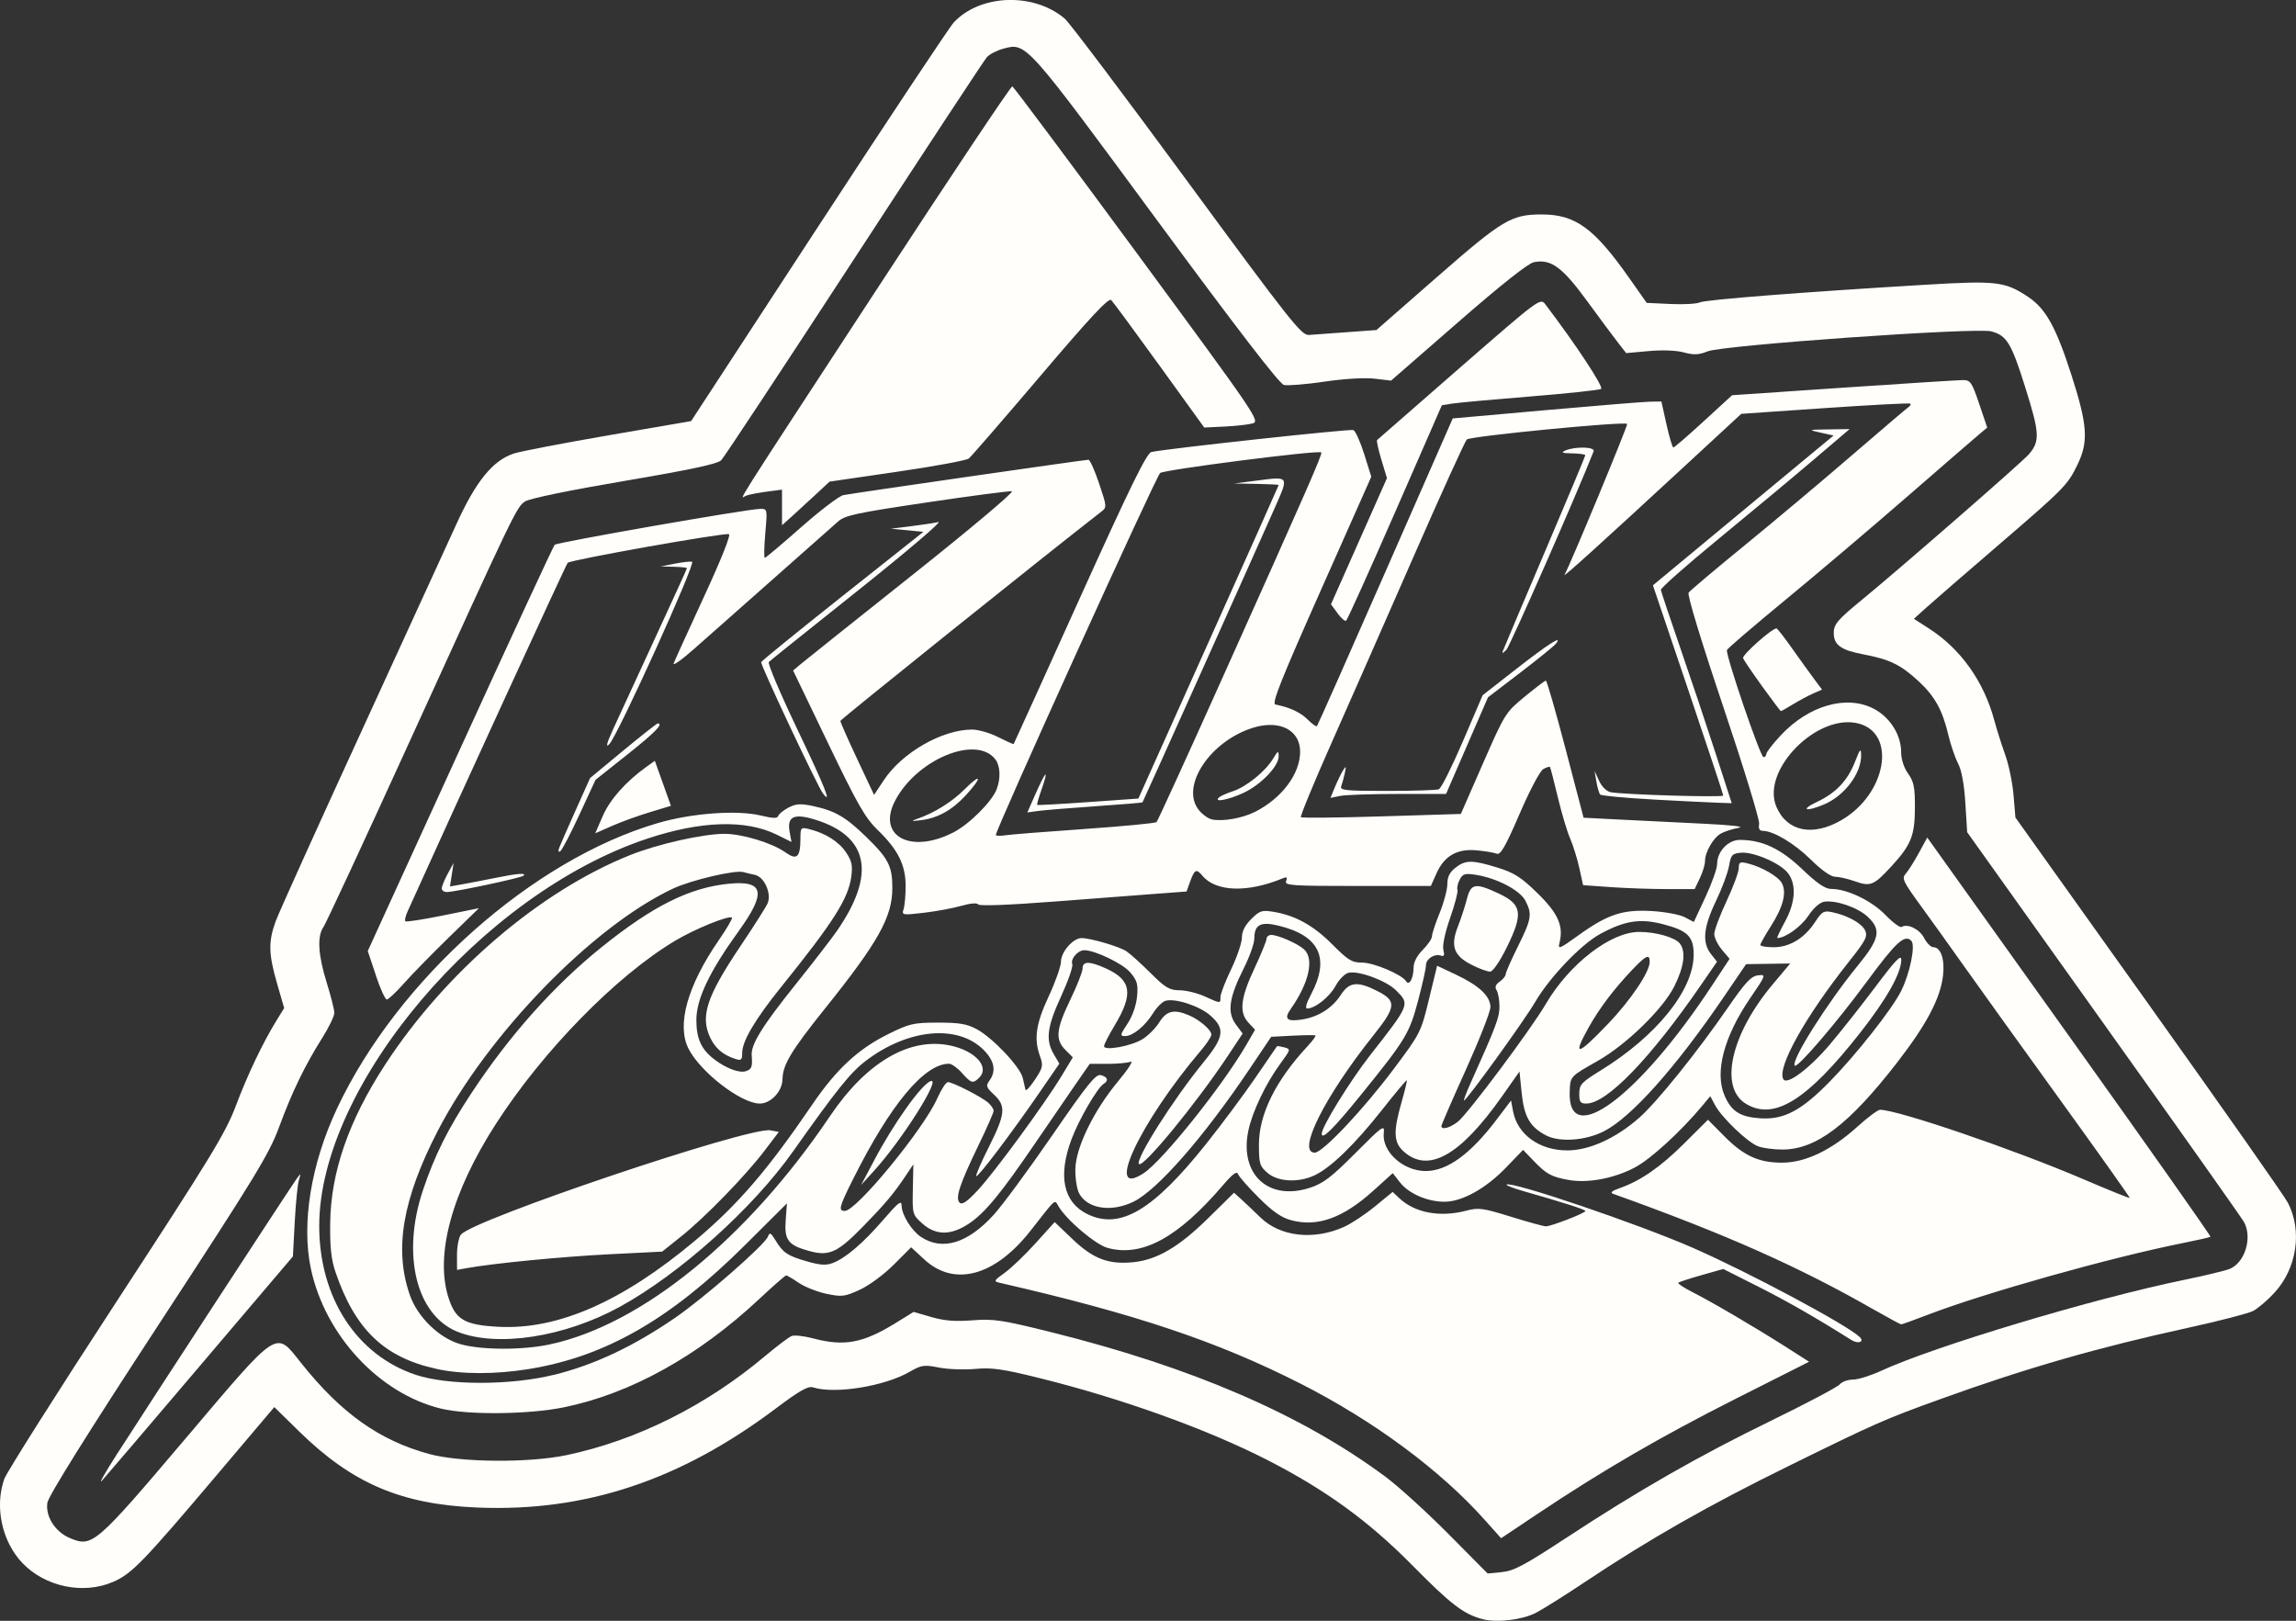 <?xml version="1.0" encoding="UTF-8" standalone="no"?>
<!-- Created with Inkscape (http://www.inkscape.org/) -->

<svg
   width="63.399mm"
   height="44.754mm"
   viewBox="0 0 63.399 44.754"
   version="1.1"
   id="svg5"
   inkscape:version="1.1 (c68e22c387, 2021-05-23)"
   sodipodi:docname="logo_white.svg"
   inkscape:export-filename="C:\Users\marie\nextCloud_ssc\smartERP_kikcarrier\website_kik\public_html\img\logo_white.png"
   inkscape:export-xdpi="192"
   inkscape:export-ydpi="192"
   xmlns:inkscape="http://www.inkscape.org/namespaces/inkscape"
   xmlns:sodipodi="http://sodipodi.sourceforge.net/DTD/sodipodi-0.dtd"
   xmlns="http://www.w3.org/2000/svg"
   xmlns:svg="http://www.w3.org/2000/svg">
  <rect x="0" y="0" width="63.399" height="44.754" fill="#333333" stroke="none"/>
  <sodipodi:namedview
     id="namedview7"
     pagecolor="#505050"
     bordercolor="#eeeeee"
     borderopacity="1"
     inkscape:pageshadow="0"
     inkscape:pageopacity="0"
     inkscape:pagecheckerboard="0"
     inkscape:document-units="mm"
     showgrid="false"
     fit-margin-top="0"
     fit-margin-left="0"
     fit-margin-right="0"
     fit-margin-bottom="0"
     inkscape:zoom="4.1232245"
     inkscape:cx="117.74765"
     inkscape:cy="84.521228"
     inkscape:window-width="1920"
     inkscape:window-height="1009"
     inkscape:window-x="1912"
     inkscape:window-y="-8"
     inkscape:window-maximized="1"
     inkscape:current-layer="layer1" />
  <defs
     id="defs2" />
  <g
     inkscape:label="matriciel"
     inkscape:groupmode="layer"
     id="layer1"
     style="display:inline"
     transform="translate(-73.52,-8.794)">
    <g
       id="g38747"
       style="fill:#fffefb;fill-opacity:1">
      <path
         style="display:inline;fill:#fffefb;fill-opacity:1;stroke-width:1"
         d="m 114.46,53.503 c -0.526,-0.138 -0.874,-0.405 -1.946,-1.491 -1.202,-1.218 -2.391,-2.081 -4.001,-2.905 -1.668,-0.853 -4.027,-1.701 -6.302,-2.264 -1.009,-0.25 -1.306,-0.292 -1.764,-0.25 -0.303,0.028 -0.754,0.011 -1.002,-0.038 -0.412,-0.08 -0.483,-0.07 -0.804,0.116 -0.696,0.403 -2.067,0.624 -2.675,0.431 -0.133,-0.042 -0.374,0.095 -1.011,0.574 -2.648,1.995 -5.278,2.869 -8.254,2.745 -2.106,-0.088 -3.456,-0.665 -4.926,-2.107 l -0.681,-0.667 -1.521,1.797 c -2.115,2.5 -2.413,2.807 -2.936,3.032 -0.82,0.353 -1.869,0.134 -2.496,-0.521 -0.568,-0.594 -0.776,-1.553 -0.502,-2.325 0.064,-0.18 1.457,-2.381 3.095,-4.89 2.618,-4.009 3.018,-4.666 3.301,-5.419 0.322,-0.856 0.751,-1.754 1.131,-2.366 l 0.201,-0.325 -0.197,-0.68 c -0.235,-0.812 -0.243,-1.156 -0.037,-1.719 0.085,-0.233 1.134,-2.557 2.332,-5.165 1.197,-2.608 2.393,-5.218 2.658,-5.8 0.535,-1.179 1.005,-1.757 1.582,-1.948 0.181,-0.06 1.357,-0.286 2.614,-0.503 l 2.285,-0.394 3.519,-5.388 c 1.936,-2.963 3.614,-5.491 3.731,-5.616 0.728,-0.786 2.21,-0.838 3.068,-0.107 0.127,0.108 1.645,2.121 3.372,4.473 2.856,3.887 3.162,4.274 3.367,4.26 0.124,-0.009 0.595,-0.043 1.046,-0.076 l 0.82,-0.06 1.677,-1.467 c 1.811,-1.584 2.049,-1.726 2.899,-1.724 0.918,0.002 1.435,0.378 2.4,1.749 l 0.487,0.692 0.655,0.031 c 0.36,0.017 0.727,-0.003 0.814,-0.045 0.157,-0.074 2.856,-0.285 6.254,-0.488 1.934,-0.115 2.167,-0.088 2.801,0.331 0.493,0.326 0.776,0.834 1.203,2.16 0.444,1.378 0.476,1.837 0.173,2.468 -0.275,0.572 -0.363,0.662 -2.208,2.248 -0.885,0.761 -1.768,1.526 -1.962,1.701 l -0.353,0.318 0.416,0.267 c 0.876,0.562 1.516,1.461 1.805,2.536 0.069,0.256 0.205,0.685 0.302,0.954 0.097,0.268 0.2,0.767 0.229,1.109 l 0.052,0.621 3.678,5.157 c 2.023,2.836 3.754,5.302 3.846,5.48 0.403,0.778 0.248,1.812 -0.371,2.484 -0.193,0.21 -0.459,0.437 -0.592,0.505 -0.132,0.068 -0.934,0.276 -1.782,0.461 -2.502,0.547 -4.474,1.114 -6.834,1.966 -1.563,0.564 -1.789,0.664 -4.191,1.845 -2.246,1.104 -3.874,2.032 -5.657,3.222 -0.55,0.367 -1.155,0.747 -1.344,0.843 -0.38,0.194 -1.072,0.275 -1.466,0.172 z m 2.286,-2.23 c 1.994,-1.312 3.673,-2.273 5.68,-3.251 0.982,-0.479 1.834,-0.929 1.894,-1.002 0.06,-0.072 0.224,-0.132 0.364,-0.132 0.14,0 0.488,-0.108 0.773,-0.24 1.463,-0.676 5.839,-1.991 8.35,-2.509 0.582,-0.12 1.156,-0.257 1.275,-0.305 0.423,-0.169 0.638,-0.854 0.404,-1.292 -0.054,-0.102 -1.797,-2.566 -3.873,-5.477 l -3.774,-5.292 -0.05,-0.804 c -0.033,-0.526 -0.103,-0.906 -0.203,-1.098 -0.084,-0.162 -0.204,-0.515 -0.268,-0.786 -0.158,-0.678 -0.375,-1.069 -0.818,-1.478 -0.499,-0.46 -0.796,-0.605 -1.522,-0.743 -0.627,-0.119 -0.823,-0.261 -0.823,-0.594 0,-0.237 0.107,-0.364 0.762,-0.901 1.081,-0.887 4.448,-3.821 4.628,-4.033 0.308,-0.362 0.296,-0.581 -0.102,-1.846 -0.384,-1.223 -0.51,-1.431 -0.937,-1.546 -0.417,-0.113 -7.4,0.379 -7.834,0.552 -0.245,0.098 -0.38,0.104 -0.657,0.029 -0.21,-0.057 -0.595,-0.071 -0.97,-0.037 l -0.622,0.056 -0.223,-0.286 c -0.123,-0.157 -0.51,-0.679 -0.861,-1.159 -0.682,-0.933 -0.993,-1.159 -1.464,-1.065 -0.16,0.032 -0.904,0.621 -2.096,1.66 l -1.848,1.61 -0.458,-0.054 c -0.272,-0.032 -0.834,0.001 -1.387,0.083 -0.511,0.075 -1.013,0.115 -1.115,0.09 -0.124,-0.031 -1.298,-1.557 -3.523,-4.577 -3.616,-4.91 -3.589,-4.879 -4.223,-4.708 -0.179,0.048 -0.385,0.155 -0.456,0.236 -0.072,0.082 -1.72,2.587 -3.662,5.567 -1.943,2.98 -3.595,5.483 -3.672,5.561 -0.101,0.102 -0.846,0.262 -2.674,0.572 -1.514,0.257 -2.617,0.484 -2.74,0.565 -0.237,0.156 -0.256,0.194 -3.248,6.756 -1.208,2.649 -2.252,4.896 -2.32,4.993 -0.18,0.257 -0.151,0.768 0.087,1.535 0.116,0.373 0.211,0.749 0.212,0.838 6.78e-4,0.088 -0.146,0.393 -0.326,0.679 -0.483,0.764 -0.845,1.512 -1.195,2.463 -0.277,0.754 -0.643,1.354 -3.336,5.475 -1.968,3.011 -3.039,4.727 -3.067,4.911 -0.057,0.379 0.215,0.804 0.624,0.976 0.616,0.259 0.705,0.182 3.17,-2.725 2.64,-3.113 2.49,-3.015 3.221,-2.1 1.103,1.381 2.152,2.126 3.522,2.501 0.863,0.237 2.766,0.252 3.808,0.031 1.935,-0.41 3.846,-1.365 5.474,-2.735 0.326,-0.274 0.656,-0.523 0.733,-0.553 0.077,-0.03 0.344,2.54e-4 0.593,0.066 0.858,0.228 1.376,0.132 2.277,-0.424 l 0.497,-0.307 0.487,0.141 c 0.359,0.104 0.657,0.128 1.139,0.091 0.584,-0.045 0.81,-0.011 2.162,0.325 3.899,0.968 6.925,2.276 9.237,3.991 0.361,0.268 1.144,0.979 1.741,1.581 l 1.085,1.094 0.396,-0.039 c 0.328,-0.033 0.629,-0.193 1.751,-0.931 z"
         id="path14999"
         sodipodi:nodetypes="ssssssssssscssssssscsssssscsssscscssscscsssssscsssccsssssssssssssssssscsccccsssssssssscsssscssssssssssssscssssssssssscscssssscsss" />
      <path
         style="display:inline;fill:#fffefb;fill-opacity:1;stroke-width:1"
         d="m 114.532,50.779 c -1.226,-1.382 -3.083,-2.757 -5.11,-3.784 -2.301,-1.166 -4.544,-1.918 -8.284,-2.777 -0.19,-0.044 -0.184,-0.056 0.13,-0.283 0.181,-0.131 0.564,-0.498 0.851,-0.817 l 0.523,-0.579 0.498,0.475 c 0.568,0.542 0.994,0.702 1.678,0.632 0.653,-0.067 1.257,-0.422 2.059,-1.211 l 0.718,-0.707 0.208,0.189 c 0.115,0.104 0.348,0.325 0.518,0.491 0.546,0.534 1.468,0.64 2.308,0.265 0.198,-0.088 0.582,-0.342 0.853,-0.564 l 0.493,-0.403 0.186,0.175 c 0.432,0.406 1.13,0.534 1.857,0.34 0.326,-0.087 0.451,-0.07 1.221,0.169 0.472,0.147 0.907,0.266 0.968,0.266 0.144,0 1.091,-0.367 1.09,-0.423 -7.7e-4,-0.04 -0.563,-0.221 -1.72,-0.552 -0.271,-0.078 -0.477,-0.158 -0.457,-0.177 0.111,-0.111 3.637,1.085 5.141,1.744 1.54,0.674 4.257,2.126 4.609,2.463 0.143,0.137 -0.04,0.202 -0.231,0.082 -0.97,-0.611 -1.798,-1.085 -2.591,-1.484 l -0.944,-0.475 -0.601,0.17 c -0.331,0.094 -0.619,0.188 -0.641,0.21 -0.022,0.022 0.154,0.138 0.39,0.258 0.543,0.275 1.718,0.964 2.568,1.506 l 0.654,0.417 -2.051,1.035 c -2.059,1.04 -3.67,1.977 -5.48,3.187 l -0.974,0.651 z M 76.766,48.921 c 0.918,-1.432 4.801,-7.38 4.945,-7.578 0.119,-0.162 0.122,-0.161 0.061,0.042 -0.035,0.116 -0.086,0.637 -0.114,1.157 l -0.05,0.945 -2.54,2.989 c -1.397,1.644 -2.627,3.086 -2.733,3.203 -0.106,0.118 0.088,-0.224 0.431,-0.76 z m 8.93,-1.232 c -1.703,-0.413 -3.198,-2.02 -3.591,-3.859 -0.267,-1.25 0.003,-2.905 0.723,-4.433 1.675,-3.556 5.394,-6.864 8.856,-7.876 0.937,-0.274 2.186,-0.366 2.84,-0.209 0.343,0.082 0.462,0.085 0.486,0.01 0.018,-0.054 0.147,-0.158 0.286,-0.23 0.206,-0.107 0.331,-0.114 0.674,-0.041 0.604,0.129 0.898,0.299 1.456,0.84 0.625,0.605 0.735,0.819 0.734,1.426 -0.001,0.798 -0.39,1.493 -1.861,3.327 -0.93,1.16 -1.166,1.552 -1.172,1.947 -0.005,0.338 -0.324,0.679 -0.633,0.675 -0.514,-0.005 -1.634,-0.869 -1.962,-1.514 -0.334,-0.656 -0.032,-1.737 0.838,-3.001 0.22,-0.319 0.382,-0.597 0.361,-0.618 -0.075,-0.075 -1.027,0.312 -1.574,0.64 -1.627,0.975 -3.639,3.03 -4.94,5.048 -1.234,1.913 -1.702,3.658 -1.3,4.846 0.193,0.572 0.448,0.714 1.364,0.763 1.641,0.088 3.424,-0.694 5.44,-2.386 1.172,-0.984 1.994,-1.938 3.231,-3.755 0.662,-0.972 1.266,-1.532 2.094,-1.941 0.589,-0.291 0.698,-0.316 1.372,-0.317 0.586,-7.62e-4 0.799,0.035 1.07,0.18 0.443,0.237 1.206,1.046 1.274,1.351 0.029,0.132 0.062,0.278 0.074,0.324 0.011,0.046 0.129,-0.08 0.262,-0.281 0.218,-0.329 0.232,-0.391 0.141,-0.64 -0.176,-0.488 -0.117,-0.899 0.239,-1.661 0.185,-0.396 0.337,-0.826 0.338,-0.956 0.001,-0.269 0.336,-0.653 0.569,-0.651 0.253,0.002 1.039,0.232 1.237,0.363 0.102,0.067 0.401,0.337 0.665,0.599 0.414,0.412 0.524,0.477 0.804,0.479 0.179,10e-4 0.491,0.077 0.694,0.169 0.448,0.203 0.435,0.203 0.435,0.017 0,-0.083 0.133,-0.429 0.296,-0.769 0.163,-0.34 0.296,-0.732 0.296,-0.872 0,-0.17 0.085,-0.339 0.258,-0.511 0.231,-0.231 0.294,-0.252 0.605,-0.202 0.604,0.097 1.111,0.376 1.63,0.898 0.441,0.443 0.544,0.506 0.828,0.506 0.321,0 1.099,0.33 1.213,0.515 0.085,0.138 0.204,-0.078 0.206,-0.374 8.5e-4,-0.152 0.094,-0.332 0.255,-0.493 0.14,-0.14 0.254,-0.309 0.254,-0.376 0,-0.067 0.095,-0.357 0.212,-0.643 0.116,-0.287 0.212,-0.645 0.212,-0.797 0,-0.197 0.064,-0.326 0.223,-0.451 0.278,-0.219 0.463,-0.22 1.162,-0.004 0.462,0.143 0.649,0.262 1.103,0.705 0.569,0.555 0.725,0.905 0.61,1.366 -0.049,0.196 -0.01,0.181 0.52,-0.2 0.809,-0.582 1.223,-0.719 2.032,-0.671 0.362,0.021 0.77,0.098 0.907,0.17 l 0.249,0.131 0.321,-0.688 c 0.177,-0.379 0.322,-0.788 0.322,-0.91 0.001,-0.347 0.303,-0.668 0.627,-0.668 0.616,0 1.124,0.238 1.72,0.806 0.417,0.398 0.638,0.548 0.805,0.548 0.439,4.23e-4 1.114,0.324 1.495,0.717 0.203,0.21 0.405,0.359 0.449,0.332 0.164,-0.101 0.495,0.062 0.621,0.307 0.072,0.139 0.186,0.253 0.253,0.253 0.207,0 0.321,0.335 0.268,0.787 -0.074,0.627 -0.455,1.348 -1.26,2.388 -1.333,1.721 -2.239,2.41 -3.171,2.412 -0.241,4.23e-4 -0.546,-0.04 -0.677,-0.09 -0.29,-0.11 -1.001,-0.79 -1.185,-1.133 l -0.134,-0.25 -0.208,0.25 c -0.597,0.718 -1.427,1.479 -1.869,1.715 -0.577,0.308 -1.312,0.445 -1.845,0.346 -0.475,-0.089 -0.602,-0.159 -0.959,-0.53 l -0.288,-0.299 -0.474,0.492 c -0.555,0.576 -1.211,0.94 -1.697,0.94 -0.469,0 -0.985,-0.224 -1.226,-0.532 l -0.202,-0.258 -0.529,0.479 c -0.842,0.762 -1.549,1.017 -2.277,0.821 -0.269,-0.072 -0.513,-0.242 -0.893,-0.622 -0.288,-0.287 -0.545,-0.579 -0.571,-0.649 -0.035,-0.093 -0.145,-0.013 -0.41,0.296 -1.248,1.459 -2.236,1.998 -3.19,1.741 -0.333,-0.09 -1.129,-0.762 -1.359,-1.149 -0.115,-0.194 -0.045,-0.255 -0.773,0.674 -0.984,1.254 -2.103,1.557 -2.93,0.795 L 98.679,43.235 98.196,43.718 c -0.27,0.27 -0.682,0.574 -0.936,0.69 -0.416,0.19 -0.492,0.2 -0.915,0.112 -0.254,-0.053 -0.599,-0.189 -0.766,-0.302 -0.167,-0.114 -0.325,-0.207 -0.351,-0.207 -0.026,0 -0.363,0.296 -0.749,0.657 -1.684,1.575 -3.553,2.611 -5.391,2.986 -0.971,0.198 -2.648,0.216 -3.392,0.035 z m 3.114,-0.93 c 1.121,-0.279 2.184,-0.778 3.341,-1.57 0.807,-0.552 2.484,-2.018 2.573,-2.248 0.049,-0.128 0.078,-0.114 0.209,0.1 0.213,0.35 0.327,0.426 0.866,0.582 0.362,0.105 0.531,0.116 0.711,0.048 0.359,-0.136 0.849,-0.555 1.404,-1.2 0.408,-0.474 0.501,-0.546 0.502,-0.39 4.24e-4,0.252 0.276,0.698 0.537,0.869 0.592,0.388 1.286,0.177 2.004,-0.61 0.237,-0.259 0.962,-1.243 1.612,-2.187 0.987,-1.434 1.209,-1.709 1.35,-1.672 0.186,0.049 0.22,0.153 0.077,0.24 -0.175,0.108 -0.682,0.981 -0.887,1.526 -0.383,1.019 -0.228,1.75 0.442,2.074 0.898,0.435 1.81,-0.105 3.271,-1.938 0.434,-0.544 1.049,-1.37 1.367,-1.836 0.318,-0.466 0.584,-0.855 0.592,-0.864 0.007,-0.01 0.098,0.004 0.2,0.031 0.184,0.048 0.182,0.055 -0.101,0.441 -0.41,0.559 -0.78,1.335 -0.89,1.861 -0.251,1.206 0.557,1.951 1.705,1.574 0.366,-0.12 0.59,-0.292 1.255,-0.96 0.742,-0.745 0.807,-0.792 0.78,-0.559 -0.061,0.517 0.53,1.058 1.157,1.058 0.594,0 1.233,-0.464 1.956,-1.418 l 0.401,-0.529 0.055,0.294 c 0.122,0.65 0.737,1.09 1.515,1.083 0.602,-0.005 1.329,-0.338 1.968,-0.9 0.493,-0.434 1.59,-1.797 2.452,-3.045 0.481,-0.697 0.639,-0.866 0.827,-0.888 0.232,-0.027 0.231,-0.023 -0.221,0.64 -0.717,1.053 -0.975,2.031 -0.704,2.67 0.186,0.439 0.426,0.597 0.973,0.636 0.662,0.048 1.144,-0.204 1.934,-1.011 0.734,-0.749 1.724,-2.005 1.97,-2.498 0.247,-0.495 0.405,-1.27 0.283,-1.392 -0.185,-0.185 -0.42,0.032 -1.241,1.146 -0.826,1.121 -1.903,2.376 -1.976,2.303 -0.121,-0.121 0.885,-1.718 1.74,-2.764 0.607,-0.743 0.657,-0.989 0.27,-1.351 -0.269,-0.252 -0.871,-0.46 -1.195,-0.413 -0.124,0.018 -0.294,0.169 -0.448,0.398 -0.201,0.299 -0.629,0.605 -0.849,0.605 -0.021,0 0.073,-0.2 0.207,-0.445 0.296,-0.536 0.326,-1.042 0.082,-1.353 -0.215,-0.273 -0.955,-0.591 -1.298,-0.557 -0.239,0.023 -0.273,0.061 -0.325,0.365 -0.032,0.186 -0.195,0.623 -0.362,0.971 -0.346,0.72 -0.386,1.145 -0.137,1.461 l 0.167,0.212 -0.43,0.625 c -1.409,2.047 -2.611,3.292 -3.179,3.292 -0.164,0 -0.195,-0.044 -0.194,-0.275 6.8e-4,-0.249 0.057,-0.31 0.59,-0.639 1.539,-0.949 2.553,-2.203 2.568,-3.173 0.008,-0.523 -0.158,-0.69 -0.862,-0.87 -0.624,-0.159 -1.046,-0.092 -1.724,0.277 -0.523,0.285 -1.394,1.197 -1.789,1.874 -0.299,0.513 -1.894,2.721 -1.966,2.721 -0.019,0 0.064,-0.219 0.185,-0.487 0.708,-1.578 0.795,-1.809 0.794,-2.109 -6.8e-4,-0.179 -0.036,-0.38 -0.079,-0.448 -0.055,-0.087 -0.029,-0.157 0.086,-0.238 0.09,-0.063 0.164,-0.154 0.164,-0.202 0,-0.048 0.152,-0.395 0.339,-0.771 0.377,-0.76 0.398,-0.89 0.206,-1.261 -0.149,-0.289 -0.785,-0.622 -1.362,-0.714 -0.305,-0.048 -0.365,-0.032 -0.45,0.128 -0.054,0.101 -0.083,0.229 -0.064,0.285 0.019,0.056 -0.072,0.406 -0.203,0.778 -0.142,0.407 -0.216,0.758 -0.186,0.879 0.037,0.15 0.02,0.191 -0.067,0.16 -0.178,-0.063 -0.414,0.09 -0.414,0.269 0,0.087 -0.099,0.531 -0.22,0.986 -0.238,0.895 -0.343,1.068 -1.563,2.575 -0.772,0.953 -1.095,1.274 -1.095,1.087 0,-0.19 0.785,-1.462 1.338,-2.168 1.102,-1.407 1.1,-1.404 0.714,-1.79 -0.269,-0.269 -1.041,-0.553 -1.315,-0.484 -0.103,0.026 -0.262,0.188 -0.355,0.361 -0.162,0.302 -0.565,0.624 -0.781,0.624 -0.066,1.69e-4 -0.029,-0.139 0.104,-0.389 0.532,-1.001 0.234,-1.627 -0.905,-1.9 -0.489,-0.117 -0.661,-0.025 -0.661,0.355 0,0.135 -0.132,0.509 -0.294,0.83 -0.405,0.803 -0.462,1.21 -0.218,1.541 l 0.189,0.255 -0.402,0.607 c -0.865,1.307 -2.346,3.11 -2.46,2.996 -0.114,-0.114 0.953,-1.798 1.776,-2.802 0.575,-0.702 0.61,-0.935 0.193,-1.301 -0.302,-0.265 -0.981,-0.485 -1.243,-0.402 -0.086,0.027 -0.238,0.181 -0.337,0.34 -0.219,0.354 -0.559,0.632 -0.773,0.632 -0.145,0 -0.139,-0.031 0.066,-0.341 0.136,-0.205 0.241,-0.502 0.264,-0.745 0.033,-0.345 0.006,-0.443 -0.185,-0.67 -0.205,-0.244 -0.973,-0.615 -1.273,-0.615 -0.174,0 -0.384,0.241 -0.33,0.38 0.026,0.067 -0.113,0.468 -0.308,0.892 -0.389,0.844 -0.434,1.206 -0.202,1.6 l 0.153,0.26 -0.539,0.784 c -0.778,1.131 -1.711,2.365 -1.755,2.321 -0.021,-0.021 0.136,-0.384 0.349,-0.807 0.455,-0.905 0.477,-1.128 0.142,-1.441 -0.218,-0.204 -0.232,-0.246 -0.127,-0.389 0.193,-0.264 0.138,-0.548 -0.163,-0.849 -0.71,-0.71 -2.074,-0.586 -3.241,0.295 -0.427,0.322 -0.809,0.797 -2.021,2.512 -1.111,1.572 -3.116,3.371 -4.775,4.285 -1.528,0.841 -3.396,1.129 -4.488,0.692 -1.14,-0.456 -1.55,-2.132 -0.955,-3.907 0.323,-0.963 0.692,-1.703 1.345,-2.691 1.052,-1.594 2.275,-2.965 3.593,-4.025 1.416,-1.139 2.434,-1.645 3.519,-1.749 0.962,-0.092 1.03,0.244 0.265,1.304 -0.814,1.127 -1.173,1.882 -1.172,2.464 5.93e-4,0.518 0.139,0.815 0.509,1.093 0.32,0.241 0.677,0.373 0.855,0.317 0.164,-0.052 0.189,-0.118 0.164,-0.435 -0.024,-0.304 0.286,-0.805 1.214,-1.964 0.486,-0.606 1.002,-1.275 1.148,-1.487 1.074,-1.56 0.868,-2.601 -0.605,-3.059 -0.594,-0.185 -0.79,-0.089 -0.708,0.347 l 0.05,0.268 -0.404,-0.2 c -0.854,-0.423 -2.093,-0.386 -3.578,0.108 -4.57,1.518 -9.055,6.809 -9.059,10.688 -0.002,1.98 1.029,3.572 2.665,4.117 0.889,0.296 2.624,0.295 3.817,-0.001 z m 8.848,-5.924 c 0.54,-1.023 1.3,-2.089 1.558,-2.189 0.316,-0.121 -0.791,1.633 -1.569,2.485 l -0.348,0.381 z m 27.638,4.14 c -2.09,-1.199 -4.113,-2.099 -7.239,-3.219 -0.083,-0.03 -0.019,-0.083 0.183,-0.153 0.577,-0.201 1.128,-0.582 1.786,-1.237 l 0.656,-0.653 0.448,0.452 c 0.544,0.549 0.958,0.737 1.611,0.733 0.637,-0.004 1.353,-0.348 2.063,-0.99 0.285,-0.258 0.568,-0.47 0.629,-0.47 0.488,0 3.699,1.096 5.613,1.916 0.694,0.297 1.271,0.531 1.282,0.519 0.011,-0.012 -0.875,-1.26 -1.969,-2.773 -1.093,-1.513 -2.271,-3.152 -2.616,-3.641 -0.346,-0.489 -0.876,-1.229 -1.178,-1.644 -0.496,-0.68 -0.538,-0.768 -0.424,-0.894 0.07,-0.077 0.232,-0.333 0.361,-0.57 l 0.235,-0.43 3.926,5.497 c 2.159,3.023 3.911,5.51 3.894,5.526 -0.018,0.016 -0.356,0.093 -0.752,0.172 -1.996,0.398 -5.492,1.381 -7.071,1.989 -0.37,0.142 -0.692,0.258 -0.716,0.258 -0.024,-3.38e-4 -0.349,-0.176 -0.722,-0.389 z M 86.139,43.443 c 0,-0.229 0.048,-0.479 0.106,-0.556 0.311,-0.41 7.973,-2.992 8.549,-2.882 l 0.231,0.044 -0.395,0.52 c -0.529,0.695 -1.636,1.834 -2.293,2.359 l -0.533,0.426 -1.456,0.073 c -1.314,0.066 -3.212,0.251 -3.933,0.382 l -0.275,0.05 z m -2.241,-7.721 -0.223,-0.668 2.548,-5.576 c 1.401,-3.067 2.577,-5.605 2.613,-5.641 0.069,-0.069 5.336,-0.99 5.674,-0.992 0.2,-0.001 0.201,0.003 0.142,0.676 -0.033,0.373 -0.039,0.677 -0.014,0.677 0.025,0 0.475,-0.38 1.001,-0.844 0.526,-0.464 1.051,-0.864 1.167,-0.888 0.252,-0.052 6.665,-0.977 6.77,-0.977 0.04,0 0.172,0.295 0.293,0.655 0.217,0.646 0.218,0.657 0.055,0.783 -1.474,1.143 -7.196,5.731 -7.199,5.773 -0.002,0.031 0.206,0.504 0.463,1.05 l 0.467,0.993 0.269,-0.406 c 0.505,-0.763 1.614,-1.398 2.439,-1.398 0.17,0 0.495,0.094 0.721,0.209 0.227,0.115 0.419,0.201 0.426,0.191 0.008,-0.01 0.829,-1.82 1.824,-4.022 1.401,-3.099 1.849,-4.012 1.98,-4.042 0.387,-0.089 5.481,-0.643 5.576,-0.606 0.057,0.022 0.191,0.321 0.299,0.664 l 0.196,0.624 -1.392,3.132 c -1.102,2.478 -1.364,3.137 -1.257,3.158 0.396,0.078 0.694,0.216 0.891,0.414 0.121,0.121 0.237,0.204 0.257,0.184 0.02,-0.02 0.872,-1.94 1.893,-4.267 l 1.857,-4.23 2.572,-0.229 c 1.414,-0.126 2.711,-0.231 2.881,-0.234 l 0.309,-0.004 0.141,0.635 c 0.078,0.349 0.163,0.635 0.189,0.635 0.026,0 0.402,-0.325 0.835,-0.722 l 0.787,-0.722 3.075,-0.209 c 1.692,-0.115 3.177,-0.209 3.301,-0.209 0.205,-8.4e-5 0.245,0.058 0.447,0.656 l 0.222,0.656 -0.203,0.169 c -0.112,0.093 -1.012,0.873 -2.001,1.732 -0.989,0.86 -2.508,2.148 -3.376,2.862 -0.868,0.715 -1.592,1.335 -1.607,1.379 -0.044,0.125 0.922,2.958 1.009,2.958 0.043,0 0.078,-0.04 0.078,-0.088 0,-0.049 0.18,-0.281 0.4,-0.516 0.771,-0.824 1.812,-1.123 2.562,-0.735 0.451,0.233 0.759,0.718 0.761,1.2 8.6e-4,0.2 0.075,0.428 0.192,0.593 0.16,0.224 0.19,0.376 0.188,0.944 -0.002,0.771 -0.105,1.026 -0.656,1.624 -0.478,0.519 -0.572,0.557 -0.996,0.407 -0.196,-0.069 -0.443,-0.126 -0.549,-0.126 -0.119,0 -0.374,-0.179 -0.671,-0.472 -0.455,-0.448 -1.029,-0.792 -1.327,-0.796 -0.095,-0.001 -0.126,-0.06 -0.102,-0.192 0.019,-0.105 -0.428,-1.562 -0.992,-3.239 -0.612,-1.818 -0.998,-3.088 -0.956,-3.147 0.038,-0.054 0.737,-0.643 1.552,-1.309 0.815,-0.666 2.146,-1.783 2.958,-2.484 0.812,-0.7 1.516,-1.3 1.564,-1.332 0.048,-0.032 0.07,-0.075 0.048,-0.094 -0.022,-0.02 -1.081,0.036 -2.354,0.123 l -2.314,0.159 -1.581,1.461 c -2.285,2.112 -3.355,3.08 -3.299,2.983 0.149,-0.255 1.759,-4.136 1.729,-4.166 -0.076,-0.076 -4.332,0.338 -4.426,0.43 -0.054,0.053 -0.706,1.486 -1.45,3.186 -0.744,1.7 -1.763,4.015 -2.265,5.144 -0.502,1.13 -0.892,2.074 -0.867,2.099 0.025,0.025 1.029,0.015 2.231,-0.022 l 2.185,-0.067 0.612,-1.397 c 0.6,-1.37 0.622,-1.406 1.148,-1.839 0.295,-0.243 0.559,-0.443 0.587,-0.445 0.028,-0.001 0.273,0.85 0.546,1.891 l 0.496,1.894 1.02,0.052 c 0.561,0.029 1.592,0.079 2.29,0.113 0.773,0.037 1.154,0.081 0.974,0.113 -0.163,0.029 -0.382,0.099 -0.486,0.155 -0.215,0.117 -0.445,0.514 -0.445,0.768 0,0.094 -0.064,0.305 -0.143,0.47 l -0.143,0.299 h -0.776 c -0.427,0 -1.12,-0.024 -1.54,-0.054 l -0.764,-0.054 -0.105,-0.475 c -0.058,-0.261 -0.172,-0.627 -0.253,-0.814 -0.082,-0.186 -0.235,-0.701 -0.341,-1.143 -0.106,-0.442 -0.203,-0.817 -0.216,-0.832 -0.013,-0.015 -0.095,0.01 -0.182,0.057 -0.091,0.049 -0.371,0.575 -0.657,1.238 -0.394,0.912 -0.526,1.142 -0.631,1.1 -0.073,-0.029 -0.324,-0.071 -0.557,-0.093 -0.537,-0.051 -0.894,0.155 -1.108,0.64 L 113.03,33.258 h -2.025 c -1.827,0 -2.02,-0.013 -1.972,-0.136 0.04,-0.105 0.018,-0.122 -0.097,-0.074 -0.966,0.401 -1.844,0.372 -2.213,-0.072 -0.166,-0.2 -0.217,-0.177 -0.335,0.147 l -0.104,0.288 -0.781,0.058 c -0.429,0.032 -1.713,0.13 -2.852,0.218 -1.273,0.098 -2.09,0.129 -2.12,0.08 -0.03,-0.048 -0.216,-0.032 -0.469,0.04 -0.231,0.066 -0.696,0.152 -1.033,0.191 -0.594,0.069 -0.612,0.066 -0.558,-0.101 0.031,-0.095 0.056,-0.382 0.056,-0.638 8.5e-5,-0.581 -0.21,-1.003 -0.767,-1.542 -0.351,-0.339 -0.556,-0.699 -1.376,-2.404 l -0.964,-2.005 0.212,-0.178 c 0.117,-0.098 1.505,-1.206 3.085,-2.462 1.58,-1.256 2.815,-2.295 2.745,-2.308 -0.07,-0.013 -1.131,0.126 -2.359,0.309 -1.988,0.296 -2.256,0.355 -2.455,0.537 -0.123,0.112 -0.909,0.808 -1.747,1.547 -0.838,0.738 -1.82,1.607 -2.181,1.929 -0.362,0.323 -0.63,0.515 -0.597,0.428 0.033,-0.087 0.412,-0.92 0.842,-1.852 0.476,-1.031 0.743,-1.702 0.682,-1.715 -0.171,-0.038 -4.379,0.711 -4.452,0.792 -0.05,0.057 -3.094,6.686 -4.419,9.623 -0.058,0.128 -0.086,0.252 -0.063,0.275 0.023,0.023 0.49,-0.049 1.037,-0.16 l 0.995,-0.202 -0.839,0.816 c -0.461,0.449 -1.015,1.016 -1.231,1.26 -0.216,0.244 -0.429,0.445 -0.474,0.445 -0.045,0 -0.182,-0.301 -0.304,-0.668 z m 15.932,-3.934 c 0.446,-0.226 1.08,-0.855 1.212,-1.204 0.114,-0.299 0.099,-0.643 -0.036,-0.82 -0.524,-0.69 -2.187,0.001 -2.777,1.154 -0.492,0.961 0.431,1.462 1.6,0.869 z m -0.992,-0.381 c 0.474,-0.161 0.968,-0.468 1.32,-0.821 0.468,-0.468 0.492,-0.334 0.031,0.167 -0.382,0.414 -0.782,0.635 -1.25,0.69 -0.254,0.029 -0.273,0.023 -0.102,-0.036 z m 4.614,0.278 c 1.071,-0.074 1.973,-0.16 2.004,-0.192 0.031,-0.031 0.836,-1.791 1.787,-3.909 2.362,-5.26 2.802,-6.262 2.762,-6.298 -0.077,-0.07 -4.36,0.479 -4.451,0.57 -0.135,0.135 -4.587,9.947 -4.537,9.998 0.022,0.022 0.141,0.024 0.263,0.004 0.123,-0.02 1.099,-0.098 2.17,-0.172 z m -1.351,-0.942 c 0.31,-0.7 0.393,-0.755 0.165,-0.108 -0.07,0.199 -0.118,0.372 -0.106,0.384 0.012,0.012 0.646,-0.023 1.408,-0.077 l 1.386,-0.098 1.937,-4.318 c 1.065,-2.375 1.937,-4.328 1.937,-4.339 1.7e-4,-0.012 -0.276,-0.026 -0.613,-0.032 l -0.614,-0.011 0.593,-0.076 c 0.935,-0.121 0.919,-0.143 0.533,0.733 -0.457,1.038 -3.64,8.123 -3.66,8.148 -0.009,0.011 -0.585,0.058 -1.281,0.106 -0.695,0.048 -1.407,0.106 -1.581,0.129 l -0.317,0.043 z m 22.276,0.691 c 1.227,-0.719 1.521,-2.377 0.471,-2.66 -1.133,-0.305 -2.707,1.28 -2.278,2.294 0.292,0.69 1.007,0.834 1.807,0.366 z m -0.69,-0.495 c 0.533,-0.252 0.85,-0.588 1.058,-1.118 0.137,-0.351 0.163,-0.379 0.166,-0.179 0.009,0.507 -0.461,1.13 -1.032,1.368 -0.499,0.209 -0.659,0.15 -0.192,-0.071 z m -15.518,0.276 c 0.746,-0.378 1.251,-1.05 1.251,-1.665 0,-0.594 -0.558,-0.884 -1.281,-0.667 -1.194,0.359 -2.036,1.619 -1.52,2.273 0.099,0.125 0.264,0.244 0.368,0.265 0.3,0.061 0.839,-0.034 1.181,-0.207 z m -0.988,-0.402 c 0.044,-0.041 0.215,-0.117 0.379,-0.17 0.366,-0.117 0.895,-0.542 1.108,-0.892 0.142,-0.233 0.159,-0.241 0.159,-0.073 5.1e-4,0.277 -0.489,0.785 -0.973,1.01 -0.42,0.195 -0.833,0.272 -0.674,0.125 z M 85.719,33.321 c 0.002,-0.058 0.076,-0.239 0.165,-0.402 l 0.161,-0.296 -0.05,0.324 -0.05,0.324 0.33,-0.058 c 0.181,-0.032 0.589,-0.111 0.907,-0.175 0.625,-0.127 0.879,-0.148 0.795,-0.064 -0.058,0.058 -1.873,0.446 -2.113,0.451 -0.081,0.002 -0.147,-0.044 -0.145,-0.102 z m 3.247,-1.129 c 0.034,-0.089 0.239,-0.556 0.455,-1.038 l 0.393,-0.876 0.911,-0.754 c 0.501,-0.414 0.931,-0.754 0.956,-0.754 0.172,0 -0.07,0.248 -0.836,0.857 l -0.881,0.7 -0.444,0.96 c -0.244,0.528 -0.483,0.984 -0.53,1.013 -0.054,0.033 -0.063,-0.007 -0.024,-0.109 z m 1.198,-0.867 c 0.197,-0.454 0.644,-0.957 1.212,-1.362 l 0.226,-0.161 0.222,0.621 0.222,0.621 -0.593,0.18 c -0.326,0.099 -0.796,0.27 -1.045,0.38 l -0.452,0.2 z m 28.994,-0.456 c -0.768,-0.042 -1.422,-0.103 -1.452,-0.136 -0.03,-0.032 -0.077,-0.192 -0.105,-0.355 l -0.05,-0.296 0.125,0.273 c 0.073,0.159 0.205,0.29 0.316,0.313 0.326,0.067 3.112,0.15 3.112,0.093 0,-0.03 -0.437,-1.348 -0.971,-2.93 l -0.971,-2.875 2.008,-1.666 c 1.105,-0.916 2.227,-1.847 2.494,-2.068 l 0.486,-0.402 -0.359,-0.08 c -0.352,-0.079 -0.348,-0.081 0.222,-0.089 l 0.58,-0.009 -1.004,0.855 c -0.552,0.47 -1.728,1.449 -2.612,2.175 -0.885,0.726 -1.603,1.361 -1.596,1.41 0.007,0.049 0.25,0.775 0.54,1.614 0.29,0.838 0.727,2.143 0.972,2.9 l 0.445,1.376 -0.392,-0.013 c -0.216,-0.007 -1.021,-0.047 -1.789,-0.089 z M 96.24,30.698 c -0.147,-0.193 -1.728,-3.555 -1.702,-3.621 0.014,-0.035 1.027,-0.859 2.253,-1.831 l 2.228,-1.767 -0.45,-0.043 -0.45,-0.043 0.55,-0.068 c 0.303,-0.037 0.646,-0.09 0.762,-0.116 0.116,-0.026 -0.874,0.817 -2.201,1.875 -1.327,1.057 -2.444,1.952 -2.481,1.989 -0.038,0.036 0.318,0.875 0.79,1.863 0.761,1.594 0.967,2.11 0.702,1.763 z m 14.145,-0.18 c 0.071,-0.169 0.171,-0.374 0.223,-0.456 0.08,-0.126 0.087,-0.114 0.047,0.076 -0.026,0.124 -0.071,0.286 -0.099,0.36 -0.046,0.12 0.095,0.135 1.263,0.135 0.723,0 1.367,-0.02 1.431,-0.045 0.064,-0.024 0.362,-0.619 0.663,-1.321 l 0.547,-1.276 0.916,-0.716 c 0.89,-0.696 1.323,-0.972 1.101,-0.701 -0.055,0.067 -0.498,0.426 -0.985,0.798 l -0.885,0.677 -0.579,1.334 -0.579,1.334 h -1.325 c -0.729,0 -1.447,0.024 -1.596,0.054 l -0.271,0.054 z M 90.445,28.94 c 0.138,-0.303 0.654,-1.423 1.147,-2.489 0.493,-1.067 0.897,-1.952 0.897,-1.968 0,-0.016 -0.162,-0.034 -0.36,-0.039 l -0.36,-0.009 0.381,-0.076 c 0.21,-0.042 0.426,-0.066 0.48,-0.054 0.115,0.025 -2.057,4.81 -2.287,5.039 -0.103,0.103 -0.073,-0.019 0.102,-0.403 z m 31.736,-1.192 c -0.27,-0.374 -0.509,-0.725 -0.53,-0.781 -0.033,-0.085 0.794,-0.821 0.923,-0.821 0.023,0 0.223,0.257 0.445,0.572 0.222,0.314 0.496,0.694 0.609,0.845 l 0.204,0.273 -0.241,0.105 c -0.133,0.058 -0.383,0.192 -0.557,0.298 -0.174,0.106 -0.326,0.193 -0.339,0.191 -0.013,-0.001 -0.244,-0.308 -0.514,-0.681 z m -7.149,-1.01 c 0.026,-0.07 0.545,-1.297 1.155,-2.728 0.61,-1.431 1.108,-2.621 1.108,-2.646 0,-0.025 -0.162,-0.048 -0.36,-0.051 -0.279,-0.005 -0.322,-0.022 -0.191,-0.079 0.274,-0.118 0.829,-0.103 0.781,0.021 -0.442,1.131 -2.314,5.39 -2.41,5.482 -0.117,0.113 -0.126,0.113 -0.085,0 z m -4.579,-1.013 -0.181,-0.244 0.773,-1.742 0.773,-1.742 -0.154,-0.509 c -0.085,-0.28 -0.138,-0.524 -0.119,-0.543 0.019,-0.019 1.041,-0.911 2.271,-1.983 2.219,-1.933 2.237,-1.947 2.376,-1.764 0.845,1.112 1.618,2.286 1.539,2.335 -0.052,0.032 -0.935,0.126 -1.963,0.209 -1.028,0.083 -1.995,0.171 -2.151,0.196 l -0.283,0.046 -1.293,2.957 c -0.711,1.626 -1.319,2.973 -1.351,2.993 -0.032,0.02 -0.14,-0.074 -0.239,-0.208 z M 95.113,22.806 V 22.314 l -0.424,0.056 c -0.233,0.031 -0.486,0.08 -0.562,0.109 -0.176,0.068 -0.57,0.689 3.647,-5.763 1.999,-3.059 3.663,-5.55 3.699,-5.538 0.036,0.013 1.593,2.099 3.46,4.636 3.32,4.512 3.389,4.614 3.169,4.673 -0.124,0.033 -0.474,0.072 -0.778,0.086 l -0.552,0.026 -1.236,-1.712 c -0.68,-0.941 -1.279,-1.754 -1.332,-1.807 -0.071,-0.071 -0.574,0.467 -1.955,2.093 -1.023,1.203 -1.913,2.23 -1.978,2.282 -0.065,0.052 -0.957,0.217 -1.982,0.366 l -1.863,0.272 -0.381,0.355 c -0.21,0.195 -0.505,0.466 -0.656,0.602 l -0.275,0.247 z"
         id="path14997" />
      <path
         style="display:inline;fill:#fffefb;fill-opacity:1;stroke-width:1"
         d="m 85.573,46.592 c -1.441,-0.313 -2.245,-1.082 -2.787,-2.667 -0.12,-0.351 -0.157,-0.684 -0.149,-1.355 0.016,-1.407 0.511,-2.834 1.519,-4.381 1.671,-2.563 4.277,-4.792 6.766,-5.785 0.761,-0.304 2.005,-0.584 2.598,-0.586 0.487,-0.001 1.319,0.25 1.681,0.508 0.322,0.23 0.419,0.145 0.421,-0.37 0.001,-0.313 0.011,-0.324 0.234,-0.27 0.447,0.109 0.825,0.345 1.022,0.639 0.163,0.242 0.19,0.365 0.149,0.671 -0.082,0.612 -0.489,1.253 -1.94,3.054 -0.709,0.88 -1.07,1.489 -1.072,1.805 -6.77e-4,0.209 -0.025,0.231 -0.191,0.178 -0.332,-0.105 -0.553,-0.291 -0.691,-0.583 -0.282,-0.593 -0.101,-1.141 0.834,-2.533 0.381,-0.566 0.72,-1.102 0.753,-1.189 0.105,-0.274 -0.097,-0.72 -0.352,-0.776 -0.124,-0.027 -0.268,-0.062 -0.32,-0.077 -0.221,-0.066 -1.44,0.219 -1.943,0.455 -2.221,1.039 -5.127,4.034 -6.502,6.699 -0.969,1.879 -1.204,3.262 -0.767,4.522 0.209,0.603 0.801,1.183 1.383,1.354 0.57,0.168 1.716,0.174 2.473,0.013 2.543,-0.539 5.468,-2.921 7.752,-6.313 0.998,-1.482 2.197,-2.182 3.324,-1.94 0.685,0.147 1.085,0.592 0.794,0.883 -0.174,0.174 -0.223,0.161 -0.481,-0.128 -0.124,-0.14 -0.284,-0.254 -0.355,-0.254 -0.684,0 -1.622,1.129 -2.654,3.194 -0.382,0.764 -0.409,0.87 -0.223,0.87 0.321,0 2.178,-2.262 2.554,-3.111 0.108,-0.244 0.239,-0.445 0.292,-0.445 0.134,0 0.937,0.411 1.114,0.57 0.082,0.073 0.148,0.173 0.148,0.222 0,0.049 -0.185,0.471 -0.412,0.939 -0.528,1.091 -0.653,1.471 -0.528,1.596 0.069,0.069 0.201,-0.019 0.496,-0.334 0.455,-0.485 1.853,-2.391 2.321,-3.164 l 0.31,-0.513 -0.204,-0.204 c -0.287,-0.287 -0.259,-0.574 0.134,-1.387 0.186,-0.385 0.339,-0.774 0.339,-0.863 0,-0.207 0.192,-0.207 0.65,0.001 0.702,0.319 0.759,0.703 0.234,1.574 -0.16,0.266 -0.291,0.522 -0.291,0.57 0,0.137 0.75,-3.39e-4 1.065,-0.195 0.155,-0.096 0.362,-0.305 0.462,-0.466 0.197,-0.318 0.406,-0.367 0.819,-0.191 0.294,0.125 0.618,0.405 0.618,0.534 0,0.053 -0.127,0.247 -0.283,0.43 -1.699,1.999 -2.693,4.127 -1.585,3.394 0.531,-0.352 2.183,-2.418 2.839,-3.553 l 0.235,-0.407 -0.18,-0.192 c -0.266,-0.283 -0.224,-0.675 0.159,-1.493 0.185,-0.396 0.337,-0.767 0.338,-0.826 5.1e-4,-0.058 0.059,-0.106 0.131,-0.106 0.187,0 0.728,0.237 0.904,0.397 0.288,0.261 0.139,0.929 -0.369,1.65 -0.196,0.278 -0.101,0.357 0.34,0.283 0.436,-0.074 0.814,-0.317 1.045,-0.675 0.233,-0.359 0.458,-0.384 1.001,-0.11 0.545,0.275 0.532,0.433 -0.097,1.222 -1.356,1.701 -2.128,3.244 -1.623,3.244 0.218,0 1.335,-1.183 2.18,-2.311 0.736,-0.982 0.752,-1.013 0.973,-1.924 l 0.225,-0.926 0.525,0.248 c 0.638,0.302 0.947,0.594 0.947,0.896 0,0.124 -0.305,0.9 -0.677,1.725 -0.373,0.825 -0.677,1.525 -0.677,1.557 0,0.115 0.237,0.053 0.457,-0.121 0.274,-0.216 2.014,-2.545 2.424,-3.245 0.65,-1.111 1.792,-1.993 2.58,-1.994 0.457,-5.08e-4 0.993,0.151 1.122,0.318 0.175,0.225 0.121,0.639 -0.154,1.189 -0.31,0.62 -1.324,1.607 -2.11,2.053 -0.774,0.439 -0.761,0.425 -0.776,0.859 -0.057,1.592 1.915,0.12 3.921,-2.926 l 0.494,-0.75 -0.212,-0.251 c -0.116,-0.138 -0.211,-0.334 -0.211,-0.435 5.1e-4,-0.101 0.152,-0.508 0.338,-0.904 0.185,-0.396 0.337,-0.806 0.338,-0.912 7.6e-4,-0.167 0.032,-0.185 0.234,-0.136 0.391,0.094 0.857,0.361 0.957,0.549 0.137,0.256 0.036,0.654 -0.3,1.181 -0.161,0.253 -0.294,0.489 -0.295,0.524 -10e-4,0.035 0.164,0.064 0.366,0.064 0.446,0 0.856,-0.251 1.151,-0.704 0.185,-0.284 0.234,-0.312 0.466,-0.264 0.431,0.091 0.82,0.307 0.911,0.506 0.074,0.163 0.015,0.277 -0.439,0.849 -1.216,1.53 -2.009,2.952 -1.818,3.26 0.102,0.166 0.726,-0.303 1.287,-0.967 0.314,-0.372 0.886,-1.096 1.27,-1.608 0.537,-0.716 0.698,-0.884 0.698,-0.726 -0.001,0.368 -0.406,1.087 -1.13,2.009 -1.471,1.874 -2.384,2.441 -3.161,1.967 -0.745,-0.454 -0.416,-1.919 0.739,-3.295 l 0.485,-0.578 -0.609,0.009 -0.609,0.009 -0.628,0.923 c -1.32,1.937 -2.542,3.306 -3.296,3.691 -0.512,0.261 -1.229,0.311 -1.605,0.112 -0.442,-0.234 -0.602,-0.515 -0.669,-1.176 l -0.059,-0.586 -0.491,0.697 c -1.159,1.643 -2.042,2.129 -2.722,1.498 -0.263,-0.244 -0.273,-0.545 -0.045,-1.343 0.092,-0.323 0.158,-0.597 0.146,-0.609 -0.012,-0.012 -0.322,0.358 -0.688,0.822 -0.743,0.942 -1.409,1.589 -1.854,1.8 -0.447,0.212 -1.014,0.184 -1.303,-0.064 -0.217,-0.187 -0.238,-0.254 -0.238,-0.783 0,-0.836 0.46,-1.766 1.342,-2.715 0.14,-0.151 0.238,-0.285 0.218,-0.298 -0.02,-0.013 -0.303,-0.011 -0.629,0.006 l -0.593,0.031 -0.607,0.903 c -1.255,1.867 -2.539,3.333 -3.198,3.652 -0.614,0.297 -1.27,0.195 -1.498,-0.232 -0.063,-0.119 -0.11,-0.423 -0.104,-0.676 0.015,-0.6 0.513,-1.619 1.19,-2.43 0.27,-0.324 0.421,-0.562 0.336,-0.529 -0.085,0.033 -0.373,0.059 -0.64,0.059 H 103.611 l -0.425,0.614 c -0.234,0.338 -0.723,1.052 -1.088,1.587 -0.933,1.37 -1.382,1.916 -1.814,2.205 -0.504,0.338 -0.922,0.338 -1.296,0.003 -0.272,-0.244 -0.276,-0.258 -0.262,-0.941 l 0.014,-0.693 -0.219,0.327 c -0.328,0.49 -0.57,0.777 -1.18,1.4 -0.691,0.706 -0.925,0.814 -1.455,0.672 -0.602,-0.161 -0.713,-0.303 -0.671,-0.856 l 0.035,-0.466 -1.149,1.144 c -2.066,2.057 -3.858,3.086 -5.975,3.431 -0.926,0.151 -1.855,0.15 -2.555,-0.003 z m 32.341,-9.518 c 0.638,-0.668 1.157,-1.439 1.159,-1.721 10e-4,-0.227 -0.102,-0.181 -0.476,0.212 -0.51,0.536 -0.911,1.066 -1.207,1.594 -0.46,0.822 -0.322,0.8 0.523,-0.085 z m -3.754,-1.637 c -0.499,-0.252 -0.595,-0.519 -0.383,-1.061 0.086,-0.22 0.198,-0.561 0.248,-0.759 0.109,-0.43 0.232,-0.452 0.866,-0.157 0.66,0.307 0.698,0.556 0.228,1.507 -0.187,0.379 -0.376,0.653 -0.452,0.656 -0.072,0.003 -0.3,-0.081 -0.508,-0.186 z"
         id="path16660"
         sodipodi:nodetypes="csssscscsssssssssscsssssssssssssssssssscssscssssssssscssssssssscssscsssssscssscscsssccsscsssccssscssscccsssscssssssssssccssssssscssssscsssscssccscssssssssss" />
    </g>
  </g>
</svg>
